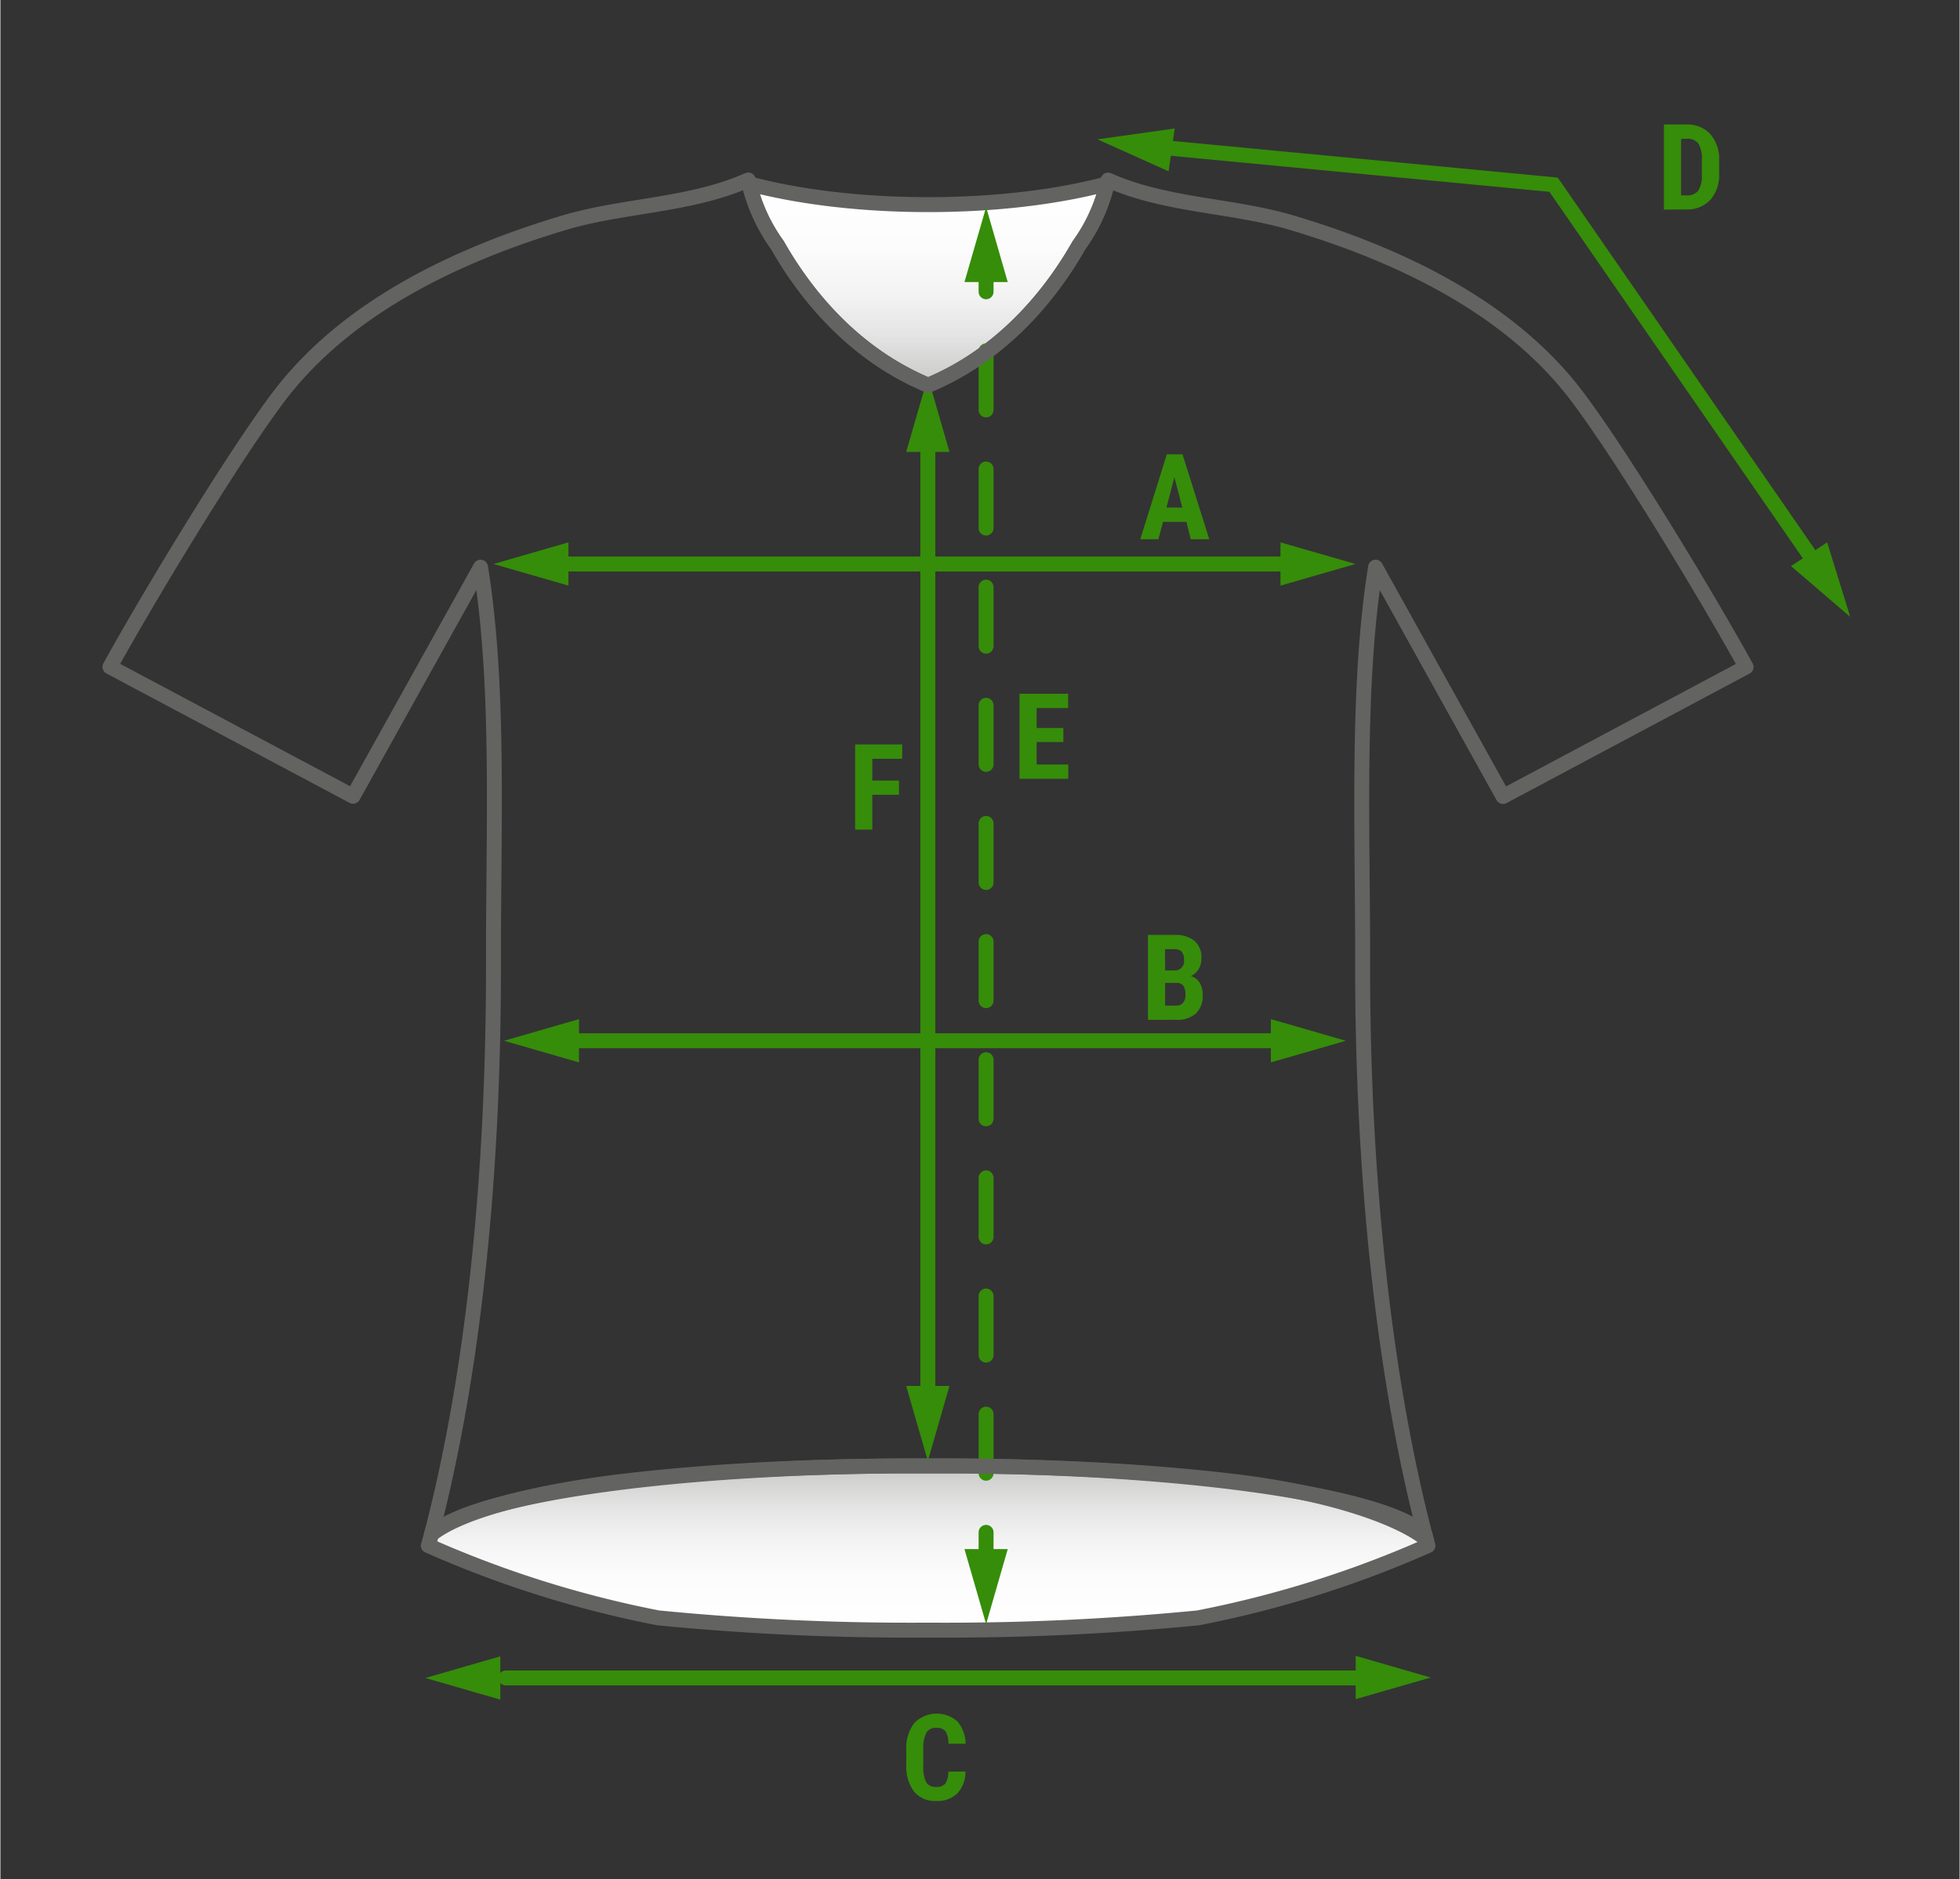 <svg id="Vrstva_1" data-name="Vrstva 1" xmlns="http://www.w3.org/2000/svg" xmlns:xlink="http://www.w3.org/1999/xlink" width="13.88cm" height="13.31cm" viewBox="0 0 393.36 377.36">
  <rect x="0" y="0" width="393.36" height="377.36" fill="#333333" stroke="none"/>
  <defs>
    <linearGradient id="linear-gradient" x1="186.27" y1="36.91" x2="186.27" y2="77.35" gradientUnits="userSpaceOnUse">
      <stop offset="0" stop-color="#fff"/>
      <stop offset="0.32" stop-color="#fcfcfc"/>
      <stop offset="0.55" stop-color="#f3f3f3"/>
      <stop offset="0.76" stop-color="#e3e3e3"/>
      <stop offset="0.95" stop-color="#cececd"/>
      <stop offset="1" stop-color="#c6c6c5"/>
    </linearGradient>
    <linearGradient id="linear-gradient-2" x1="186.27" y1="327.34" x2="186.27" y2="294.35" xlink:href="#linear-gradient"/>
  </defs>
  <path d="M222.2,36.91c-.06.26-.13.53-.21.8a34.73,34.73,0,0,1-5.47,11.55c-5.35,9.4-14.88,21.67-30.26,28.09C170.85,70.92,161.32,58.6,156,49.2a34.83,34.83,0,0,1-5.43-11.49c-.08-.27-.15-.54-.21-.8,9.81,2.61,22.32,4.18,35.94,4.18S212.39,39.52,222.2,36.91Z" style="stroke: #636362;stroke-linecap: round;stroke-linejoin: round;stroke-width: 3px;fill: url(#linear-gradient)"/>
  <path d="M286.62,310.36a215.24,215.24,0,0,1-46.14,14.51,518.4,518.4,0,0,1-52.14,2.47H184.2a518.4,518.4,0,0,1-52.14-2.47,215.24,215.24,0,0,1-46.14-14.51c.21-.75.42-1.5.62-2.26.2-.2.42-.39.66-.59,9.26-7.52,49.18-13.16,97-13.16h4.14c47.54,0,87.27,5.58,96.84,13a10,10,0,0,1,.82.72C286.2,308.86,286.41,309.61,286.62,310.36Z" style="stroke: #636362;stroke-linecap: round;stroke-linejoin: round;stroke-width: 3px;fill: url(#linear-gradient-2)"/>
  <g>
    <line x1="197.9" y1="52.59" x2="197.9" y2="58.59" style="fill: none;stroke: #368d09;stroke-linecap: round;stroke-miterlimit: 10;stroke-width: 3px"/>
    <line x1="197.9" y1="70.45" x2="197.9" y2="301.77" style="fill: none;stroke: #368d09;stroke-linecap: round;stroke-miterlimit: 10;stroke-width: 3px;stroke-dasharray: 11.862,11.862"/>
    <line x1="197.9" y1="307.7" x2="197.9" y2="313.7" style="fill: none;stroke: #368d09;stroke-linecap: round;stroke-miterlimit: 10;stroke-width: 3px"/>
  </g>
  <path d="M238.12,104.79h-4.7l-.92,3.49h-3.64l5.33-17.06h3.15l5.37,17.06H239Zm-4-2.87h3.18l-1.59-6.09Z" style="fill: #368d09"/>
  <path d="M180.41,159.59h-5.35v7h-3.45V149.49h9.45v2.87h-6v4.38h5.35Z" style="fill: #368d09"/>
  <path d="M213.42,149h-5.37v4.52h6.35v2.86h-9.79V139.31h9.77v2.87h-6.33v4h5.37Z" style="fill: #368d09"/>
  <path d="M193.76,355.72a6.36,6.36,0,0,1-1.64,4.42,5.79,5.79,0,0,1-4.26,1.5,5.39,5.39,0,0,1-4.44-1.91,8.42,8.42,0,0,1-1.54-5.43v-2.87a8.22,8.22,0,0,1,1.59-5.42,6.3,6.3,0,0,1,8.67-.35,7.1,7.1,0,0,1,1.65,4.48h-3.46a4.59,4.59,0,0,0-.56-2.49,2.19,2.19,0,0,0-1.87-.69,2.09,2.09,0,0,0-2,1,6.63,6.63,0,0,0-.61,3.18v3.22a7.46,7.46,0,0,0,.57,3.5,2.08,2.08,0,0,0,2,.95,2.22,2.22,0,0,0,1.87-.67,4.32,4.32,0,0,0,.59-2.39Z" style="fill: #368d09"/>
  <path d="M334,42.09V25h4.51a6.21,6.21,0,0,1,4.76,1.89,7.45,7.45,0,0,1,1.81,5.21v2.76a7.49,7.49,0,0,1-1.77,5.28,6.36,6.36,0,0,1-4.9,1.92Zm3.44-14.19V39.23h1a2.89,2.89,0,0,0,2.43-.91,5.45,5.45,0,0,0,.74-3.13v-3a6.1,6.1,0,0,0-.67-3.33,2.71,2.71,0,0,0-2.28-1Z" style="fill: #368d09"/>
  <line x1="105.29" y1="113.25" x2="259.52" y2="113.25" style="fill: none;stroke: #368d09;stroke-linecap: round;stroke-miterlimit: 10;stroke-width: 3px"/>
  <polyline points="226.77 28.99 311.84 37.09 367.5 117.59" style="fill: none;stroke: #368d09;stroke-linecap: round;stroke-miterlimit: 10;stroke-width: 3px"/>
  <line x1="101.48" y1="336.94" x2="272.11" y2="336.94" style="fill: none;stroke: #368d09;stroke-linecap: round;stroke-miterlimit: 10;stroke-width: 3px"/>
  <line x1="186.21" y1="83.23" x2="186.21" y2="283.23" style="fill: none;stroke: #368d09;stroke-linecap: round;stroke-miterlimit: 10;stroke-width: 3px"/>
  <polygon points="197.91 41.59 193.56 56.64 202.25 56.64 197.91 41.59" style="fill: #368d09"/>
  <polygon points="186.21 75.7 181.86 90.75 190.55 90.75 186.21 75.7" style="fill: #368d09"/>
  <polygon points="186.21 293.36 190.55 278.3 181.86 278.3 186.21 293.36" style="fill: #368d09"/>
  <polygon points="197.91 326.12 202.25 311.06 193.56 311.06 197.91 326.12" style="fill: #368d09"/>
  <polygon points="99 113.25 114.05 117.59 114.05 108.91 99 113.25" style="fill: #368d09"/>
  <polygon points="272.06 113.25 257.01 108.91 257.01 117.59 272.06 113.25" style="fill: #368d09"/>
  <polygon points="220.26 27.98 234.55 34.4 235.77 25.8 220.26 27.98" style="fill: #368d09"/>
  <polygon points="371.4 123.87 366.77 108.91 359.51 113.67 371.4 123.87" style="fill: #368d09"/>
  <polygon points="287.16 336.85 272.11 332.5 272.11 341.19 287.16 336.85" style="fill: #368d09"/>
  <polygon points="85.32 336.94 100.37 341.29 100.37 332.6 85.32 336.94" style="fill: #368d09"/>
  <g>
    <line x1="110.1" y1="208.99" x2="259.52" y2="208.99" style="fill: none;stroke: #368d09;stroke-linecap: round;stroke-miterlimit: 10;stroke-width: 3px"/>
    <path d="M230.4,204.79V187.73h5.28a6.05,6.05,0,0,1,4.06,1.19,4.34,4.34,0,0,1,1.39,3.48,4.13,4.13,0,0,1-.58,2.24A3.32,3.32,0,0,1,239,196a3,3,0,0,1,1.77,1.32,4.47,4.47,0,0,1,.62,2.44,4.85,4.85,0,0,1-1.36,3.75,5.59,5.59,0,0,1-4,1.27Zm3.45-9.93h1.79a1.82,1.82,0,0,0,2-2.09,2.43,2.43,0,0,0-.47-1.67,2,2,0,0,0-1.52-.5h-1.83Zm0,2.51v4.56h2.2a1.74,1.74,0,0,0,1.41-.57,2.49,2.49,0,0,0,.48-1.63c0-1.53-.55-2.32-1.66-2.36Z" style="fill: #368d09"/>
    <polygon points="270.13 208.99 255.08 204.64 255.08 213.33 270.13 208.99" style="fill: #368d09"/>
    <polygon points="101.12 208.99 116.17 213.33 116.17 204.64 101.12 208.99" style="fill: #368d09"/>
  </g>
  <path d="M276.1,113.89c-3.56,22.3-2.72,48.44-2.6,74.18,0,1.82,0,3.63,0,5.44v.56c0,42.11,4.25,82.71,12.75,115-5.1-4.14-18.72-9.24-38.63-11.61-2.67-.32-5.45-.62-8.31-.89-10.3-1-21.78-1.67-34-2q-7.47-.19-15.28-.2h-7.59q-7.8,0-15.28.2c-12.21.31-23.69,1-34,2-2.86.27-5.64.57-8.31.89C105,299.85,91.64,304,86.54,308.11,95,275.8,99,236.18,99,194.07v-.56c0-1.81,0-3.62,0-5.44.12-25.74,1-51.88-2.6-74.18l-25.6,46L22,133.91c7.64-13.85,24.4-41.63,33.78-54.13C69.51,61.55,92.11,50.93,113.9,44.51c11.57-3.28,24-3.28,35.21-7.93l.71-.3.32-.14.12.49v0s0,0,0,.06,0,.13.05.2c.06.26.13.53.21.8A34.83,34.83,0,0,0,156,49.2c5.35,9.4,14.88,21.72,30.29,28.15,15.38-6.42,24.91-18.69,30.26-28.09A34.73,34.73,0,0,0,222,37.71c.08-.27.15-.54.21-.8l.06-.26v0l.12-.49.32.14.71.3c11.17,4.65,23.64,4.65,35.21,7.93,21.79,6.42,44.39,17,58.08,35.27,9.38,12.5,26.14,40.28,33.78,54.13l-48.79,26Z" style="fill: none;stroke: #636362;stroke-linecap: round;stroke-linejoin: round;stroke-width: 3px"/>
</svg>
